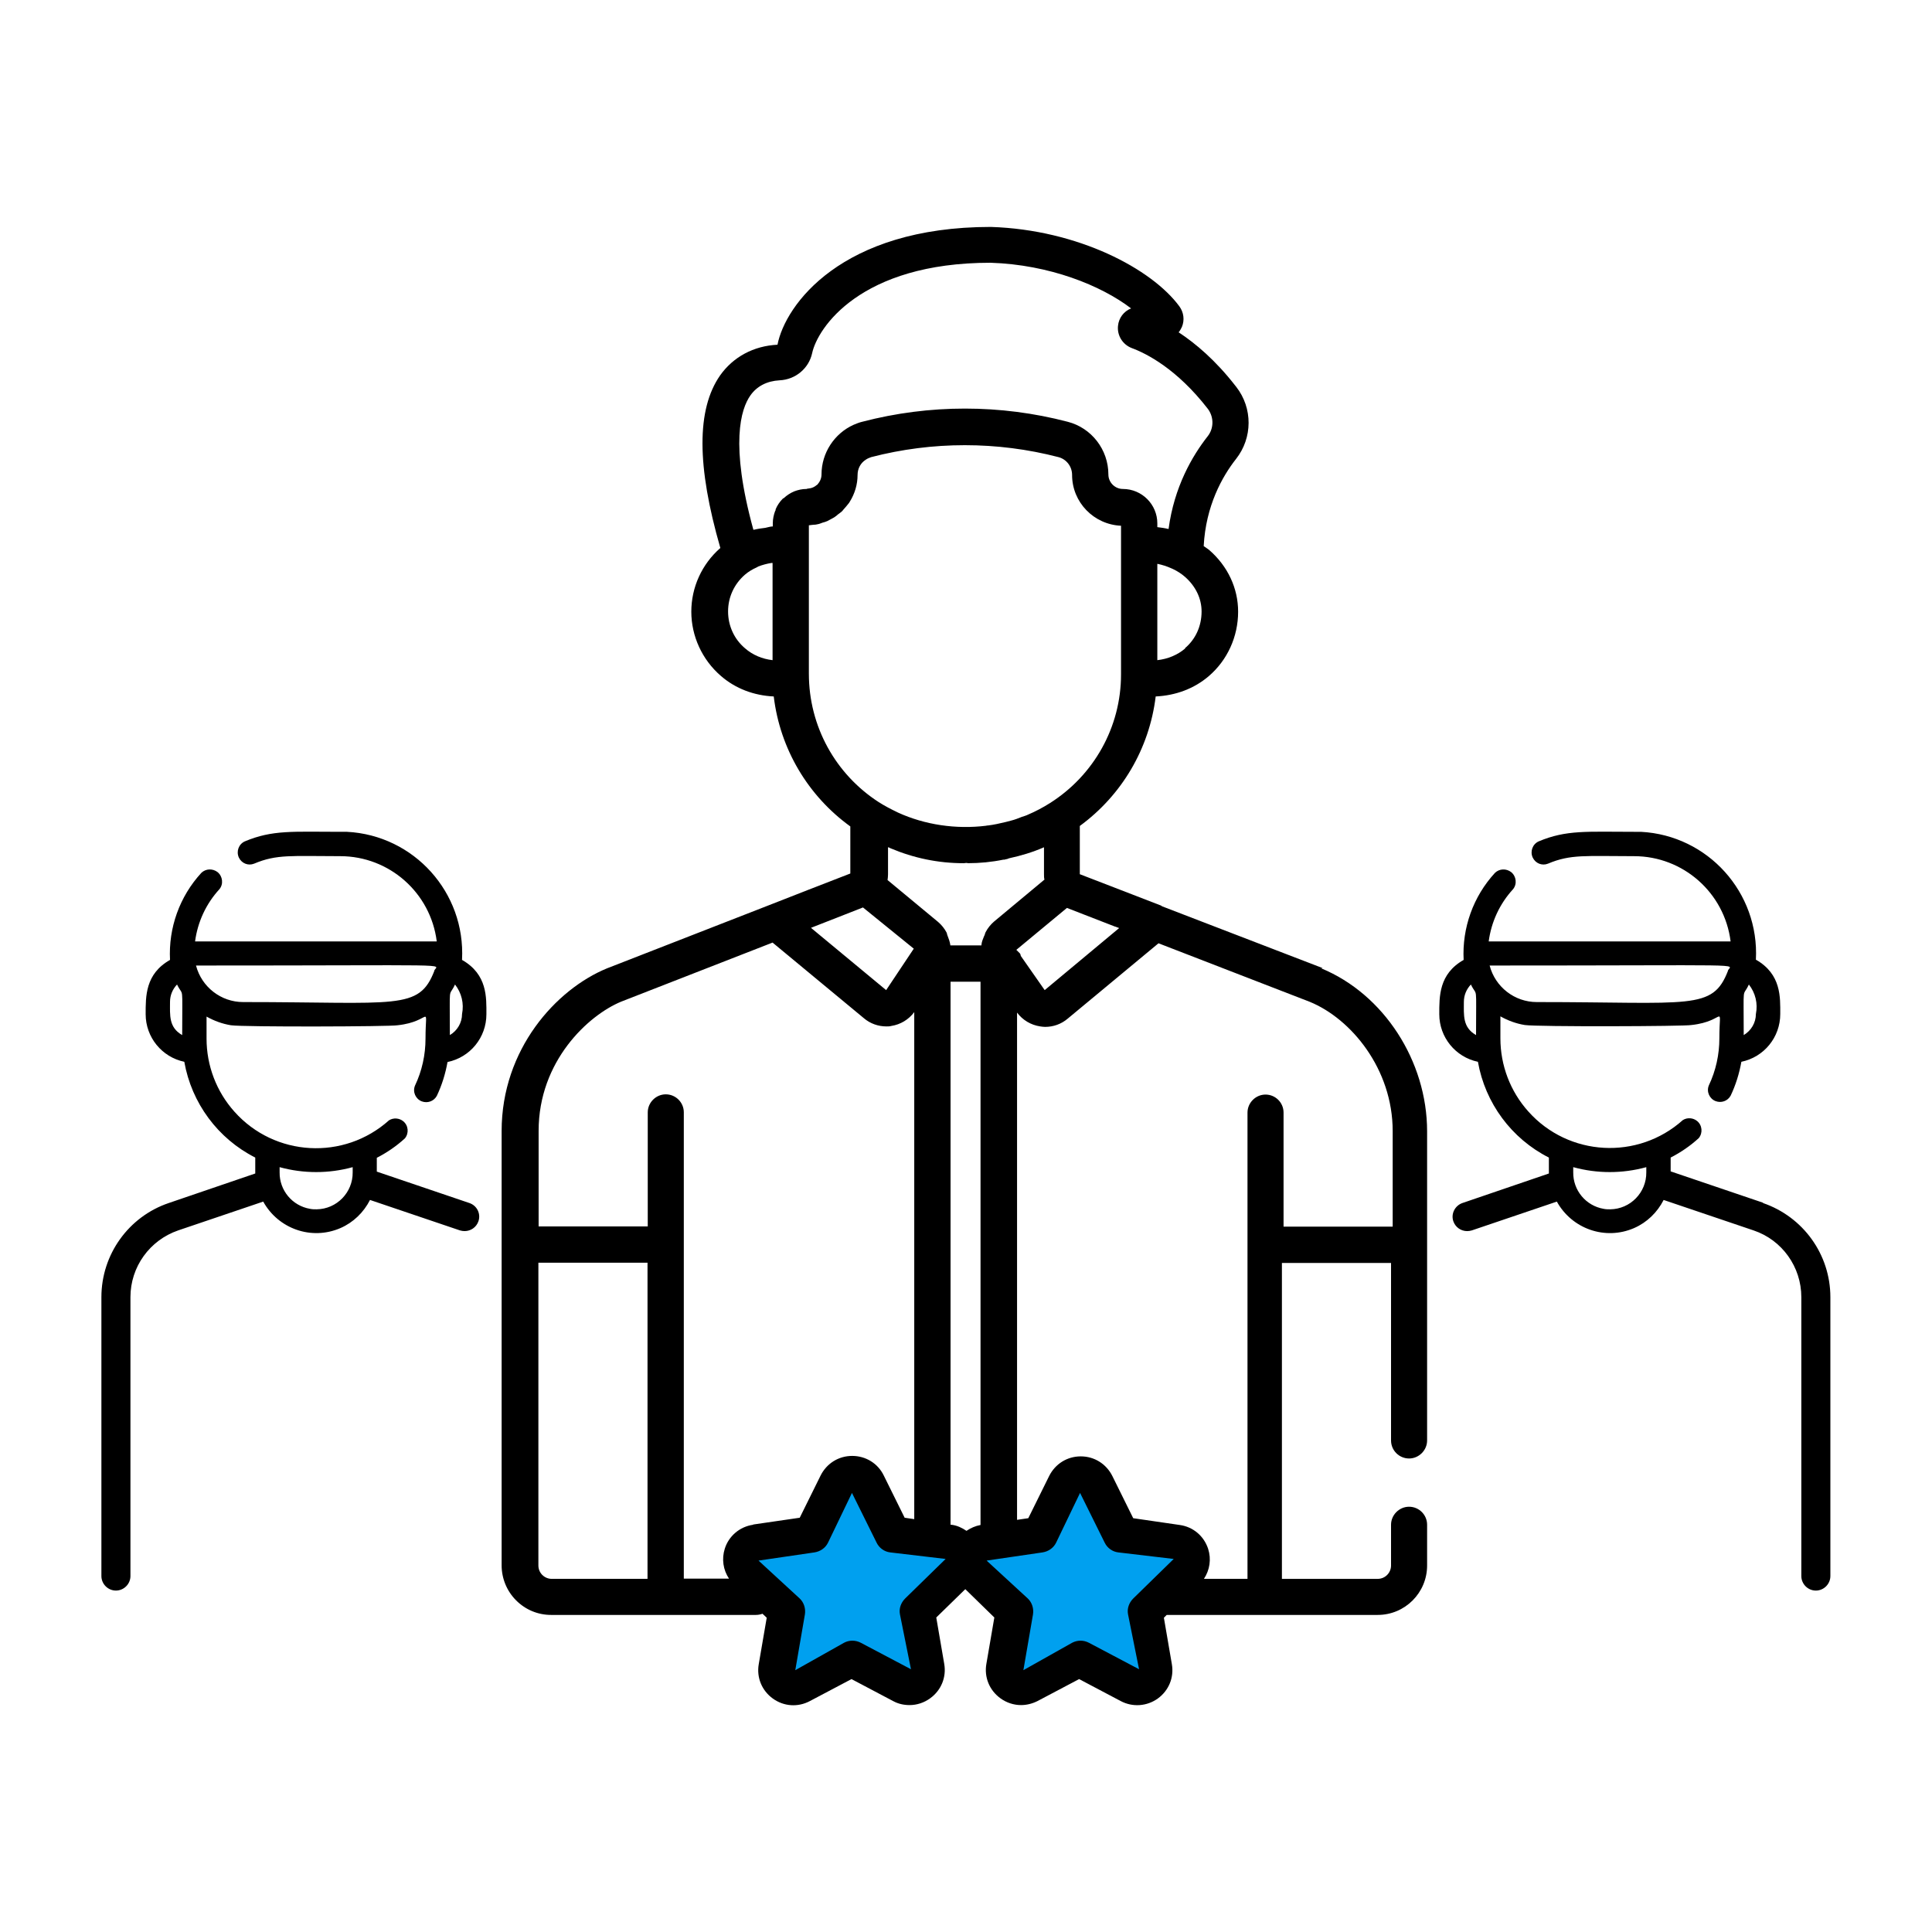 <?xml version="1.0" encoding="UTF-8"?>
<svg id="_レイヤー_2" data-name="レイヤー 2" xmlns="http://www.w3.org/2000/svg" viewBox="0 0 82.5 82.5">
  <defs>
    <style>
      .cls-1 {
        fill: none;
      }

      .cls-2 {
        fill: #00a0ef;
      }
    </style>
  </defs>
  <g id="_はんばが" data-name="はんばが">
    <g>
      <polygon class="cls-2" points="34.67 65.48 36.48 62.85 38.58 65.65 41.16 66.45 39.35 69.05 39.65 72.23 36.52 70.9 33.81 72.23 33.59 69.05 31.53 66.45 34.67 65.48"/>
      <polygon class="cls-2" points="44.43 65.48 46.24 62.85 48.34 65.65 50.92 66.45 49.11 69.05 49.41 72.23 46.28 70.9 43.57 72.23 43.36 69.05 41.29 66.45 44.43 65.48"/>
      <g>
        <path d="M19.73,40.98c.15-2.87-2.05-5.31-4.91-5.46-.09,0-.19,0-.28,0-2.03,0-2.9-.09-4.09,.41-.26,.12-.37,.43-.25,.69,.12,.25,.4,.36,.65,.26,.97-.41,1.61-.32,3.68-.32,2.09,0,3.86,1.56,4.12,3.64H8.33c.11-.83,.47-1.61,1.04-2.23,.18-.22,.14-.55-.08-.73-.21-.16-.5-.15-.69,.03-.93,1.01-1.41,2.35-1.34,3.72-1.06,.6-1.04,1.56-1.04,2.32,0,.98,.69,1.83,1.65,2.03,.31,1.76,1.43,3.28,3.03,4.09v.68s-3.69,1.26-3.69,1.26c-1.72,.58-2.88,2.2-2.88,4.02v11.91c0,.34,.28,.62,.62,.62s.62-.28,.62-.62v-11.91c0-1.29,.82-2.43,2.04-2.85l3.63-1.23c.64,1.16,2.06,1.67,3.3,1.13,.55-.24,.99-.67,1.26-1.2l3.84,1.3c.07,.02,.13,.03,.2,.03,.26,0,.5-.16,.59-.42,.11-.32-.06-.67-.39-.78l-3.95-1.34v-.59c.43-.22,.84-.5,1.2-.83,.18-.22,.15-.55-.07-.73-.17-.14-.42-.16-.61-.04-1.92,1.72-4.88,1.56-6.6-.37-.77-.86-1.19-1.97-1.19-3.12v-.94c.32,.18,.67,.31,1.04,.37,.52,.08,6.84,.06,7.12,0,1.49-.16,1.19-.99,1.19,.57,0,.69-.15,1.38-.45,2.01-.11,.27,.03,.57,.29,.67,.24,.09,.51,0,.64-.23,.22-.46,.37-.95,.46-1.45,.97-.2,1.66-1.05,1.66-2.04,0-.71,.05-1.7-1.04-2.32Zm-11.95,3.22c-.58-.33-.52-.85-.52-1.42,0-.28,.11-.54,.3-.74,.28,.58,.22-.12,.22,2.16Zm4.16,5.64c1.02,.28,2.1,.28,3.12,0v.22c.01,.86-.68,1.57-1.54,1.58-.09,0-.19,0-.28-.02-.76-.13-1.31-.79-1.3-1.56v-.22Zm6.61-8.39c-.66,1.71-1.57,1.34-8.17,1.34-.94,0-1.77-.64-2.01-1.56,11.36,0,10.32-.09,10.17,.22Zm1.18,1.85c0,.37-.2,.71-.52,.9,0-2.27-.06-1.56,.22-2.16,.28,.36,.39,.81,.3,1.26Z"/>
        <path d="M56.48,41.34l-6.86-2.64s-.03-.02-.04-.03l-3.47-1.34v-2.06c1.79-1.31,2.97-3.3,3.24-5.53,.85-.04,1.64-.33,2.27-.87,.79-.68,1.25-1.68,1.25-2.75,0-1-.44-1.94-1.23-2.63-.07-.06-.16-.11-.24-.17,.09-1.72,.79-2.97,1.38-3.72,.71-.9,.72-2.17,.01-3.08-.01-.02-.03-.03-.04-.05-.84-1.08-1.69-1.8-2.42-2.28,.06-.07,.1-.15,.14-.23,.12-.29,.08-.62-.11-.88-1.17-1.59-4.31-3.27-8.05-3.39-6.38,0-8.78,3.33-9.11,5.03-1.02,.05-1.89,.52-2.45,1.31-1.01,1.45-1,3.87,.01,7.37-.79,.69-1.24,1.68-1.24,2.72s.46,2.05,1.26,2.74c.63,.55,1.42,.84,2.26,.88,.27,2.25,1.47,4.25,3.27,5.55v2.01s-1.83,.71-1.83,.71l-1.66,.65s0,0,0,0l-6.9,2.69c-2.17,.89-4.5,3.45-4.5,6.95v4.85s0,0,0,0v13.69c0,.56,.22,1.1,.62,1.5,.4,.4,.93,.62,1.49,.62h8.75c.1,0,.19-.02,.28-.05l.18,.17-.34,1.98c-.1,.57,.13,1.13,.6,1.47,.47,.34,1.07,.38,1.58,.11l1.78-.94,1.78,.94c.22,.12,.46,.17,.7,.17,.31,0,.62-.1,.88-.29,.47-.34,.7-.9,.6-1.47l-.34-1.98,1.24-1.21,1.24,1.21-.34,1.98c-.1,.57,.13,1.13,.6,1.47,.26,.19,.57,.29,.88,.29,.24,0,.48-.06,.7-.17l1.78-.94,1.78,.94c.51,.27,1.12,.22,1.58-.11,.47-.34,.7-.9,.6-1.47l-.34-1.98,.12-.12h4.15s0,0,0,0h4.86c1.17,0,2.11-.95,2.11-2.11v-1.74c0-.43-.35-.77-.77-.77s-.77,.35-.77,.77v1.74c0,.31-.25,.57-.57,.57h-4.09v-13.49h4.66v7.58c0,.43,.35,.77,.77,.77s.77-.35,.77-.77v-8.35s0,0,0,0,0,0,0,0v-4.85c0-3-1.85-5.86-4.52-6.96Zm-8.85-1.77l.16,.06-3.18,2.65-1.02-1.46s-.01-.08-.04-.11l-.15-.15h0s2.16-1.79,2.16-1.79l2.06,.8Zm2.98-11.88c-.33,.28-.74,.45-1.19,.5v-4.11s.01,0,.02,0c.19,.04,.38,.1,.56,.18,.03,.01,.06,.03,.09,.04,.19,.09,.36,.2,.52,.34,.45,.4,.7,.92,.7,1.47,0,.62-.25,1.18-.71,1.57Zm-17.62,.5c-.44-.05-.85-.22-1.18-.51-.46-.39-.72-.96-.72-1.57s.26-1.17,.72-1.57c.15-.13,.32-.23,.5-.31,.02-.01,.05-.03,.07-.04,.18-.07,.37-.12,.56-.15,.02,0,.03,0,.05,0v4.14Zm1.46-7.31s-.01,0-.02,0c-.18,0-.35,.04-.51,.1,0,0,0,0,0,0-.17,.07-.32,.17-.45,.29-.01,.01-.03,.01-.04,.02-.13,.13-.24,.29-.31,.46,0,0,0,.01,0,.02,0,.02,0,.03-.02,.05-.06,.16-.1,.34-.1,.52v.14c-.11,0-.21,.04-.32,.06-.16,.02-.32,.04-.48,.08,0,0-.02,0-.03,0-1.01-3.67-.53-5.16-.13-5.73,.28-.4,.71-.62,1.25-.65,.68-.03,1.25-.51,1.39-1.16,.23-1.07,2.05-3.86,7.62-3.86,2.51,.08,4.72,.97,6,1.95-.31,.12-.53,.41-.56,.75-.04,.41,.2,.79,.58,.94,.65,.24,1.94,.9,3.25,2.59,0,.01,.02,.02,.03,.04,.24,.35,.23,.81-.03,1.14-.66,.84-1.43,2.16-1.67,3.96-.16-.04-.32-.06-.48-.08v-.16c0-.81-.66-1.47-1.47-1.47-.34,0-.62-.28-.62-.62,0-1.06-.72-1.99-1.74-2.25-2.87-.75-5.9-.75-8.77,0-.13,.03-.25,.08-.37,.13-.82,.37-1.37,1.2-1.37,2.12,0,.09-.02,.17-.05,.24-.03,.07-.08,.14-.13,.2,0,0,0,0-.01,0-.1,.09-.22,.15-.36,.16-.02,0-.04,.01-.07,.01Zm.09,7.88v-5.47s0,0,0,0v-.86c.06,0,.12-.02,.18-.02,.07,0,.15-.01,.22-.03,.06-.01,.12-.04,.18-.06,.07-.02,.15-.04,.21-.07,.05-.02,.1-.06,.15-.08,.07-.04,.14-.07,.2-.12,.05-.03,.09-.08,.14-.11,.05-.04,.11-.08,.16-.13,0,0,0-.01,.01-.02,.05-.05,.09-.11,.14-.16,.04-.05,.09-.11,.13-.16,.01-.02,.02-.04,.03-.05,.21-.34,.33-.73,.33-1.14,0-.27,.13-.51,.35-.65,.07-.05,.15-.08,.23-.11,2.62-.68,5.38-.68,8,0,.34,.09,.58,.4,.58,.76,0,1.17,.93,2.12,2.09,2.17v.86s0,0,0,0v5.49c0,2.26-1.17,4.31-3.03,5.49-.3,.19-.62,.36-.95,.5-.08,.04-.16,.06-.25,.09-.15,.06-.3,.12-.46,.16-.08,.02-.16,.04-.23,.06-.25,.06-.51,.12-.77,.15-.02,0-.05,0-.07,.01-1.29,.16-2.62-.04-3.76-.56-.01,0-.03-.02-.04-.02-.27-.13-.54-.27-.79-.43,0,0,0,0,0,0-1.84-1.19-2.98-3.23-2.98-5.48Zm1.52,10.3l.79-.31,2.17,1.76-.14,.21s0,0,0,0l-1.04,1.56-3.21-2.66,1.43-.56Zm-8.41,28.36h-4.09c-.31,0-.57-.25-.57-.57v-12.93h4.66v13.49Zm4.51-2.31c-.57,.08-1.04,.48-1.21,1.02-.14,.44-.07,.91,.18,1.28h-1.93v-19.91c0-.43-.35-.77-.77-.77s-.77,.35-.77,.77v4.87h-4.66v-4.08c0-2.98,2.12-4.94,3.53-5.52l6.46-2.52,3.9,3.23s0,0,0,0c.27,.23,.61,.35,.96,.35,.07,0,.14,0,.21-.02,.39-.06,.74-.27,.98-.59v21.65l-.41-.06-.89-1.8c-.25-.52-.77-.84-1.35-.84t0,0c-.58,0-1.09,.32-1.35,.84l-.89,1.8-1.99,.29Zm4.89-1.75l-.69,.34s0,0,0,0l.69-.34Zm1.6,4.9c-.18,.18-.27,.43-.22,.68l.47,2.34-2.14-1.13c-.23-.12-.5-.12-.72,0l-2.08,1.17,.41-2.38c.04-.25-.04-.51-.22-.68l-1.76-1.62,2.39-.35c.25-.04,.47-.19,.58-.42l1.02-2.12,1.05,2.12c.11,.23,.33,.39,.58,.42l2.37,.28-1.73,1.69Zm3.22-3.14c-.22,.04-.42,.13-.6,.25-.19-.13-.4-.23-.64-.26h-.04v-23.19h1.28v23.2Zm.15-25.14c-.05,.12-.1,.24-.11,.36,0,0,0,.02,0,.03h-1.33s0-.02,0-.02c-.02-.14-.07-.27-.12-.4-.02-.04-.02-.09-.04-.13-.09-.17-.21-.32-.36-.45l-2.16-1.79c.01-.08,.02-.16,.02-.24v-1.16s0,0,.01,0c.03,.01,.06,.02,.09,.04,.99,.42,2.04,.64,3.12,.64h.02c.05-.01,.1-.01,.15-.01h0s0,.01,0,.01h.02c.51,0,1.02-.05,1.51-.15,.04,0,.07,0,.11-.02,.05,0,.09-.02,.14-.04,.51-.11,1.01-.26,1.49-.47v1.15s0,0,0,0c0,0,0,0,0,0,0,.08,0,.16,.02,.23l-2.15,1.79c-.15,.13-.27,.28-.36,.45-.03,.05-.03,.11-.06,.16Zm6.37,28.28c-.18,.18-.27,.43-.22,.68l.47,2.34-2.14-1.13c-.23-.12-.49-.12-.72,0l-2.08,1.17,.41-2.38c.04-.25-.04-.51-.22-.68l-1.76-1.62,2.39-.35c.25-.04,.47-.19,.58-.42l1.02-2.12,1.05,2.12c.11,.23,.33,.39,.58,.42l2.37,.28-1.73,1.69Zm-2.29-4.56l.69-.34-.69,.34h0Zm13.37-11.32h-4.66v-4.87c0-.43-.35-.77-.77-.77s-.77,.35-.77,.77v5.64h0v14.27h-1.86c.25-.38,.32-.84,.18-1.28-.18-.55-.64-.94-1.21-1.02l-1.99-.29-.89-1.8h0c-.26-.52-.77-.84-1.35-.84t0,0c-.58,0-1.09,.32-1.35,.84l-.89,1.8-.48,.07v-21.66c.24,.32,.59,.53,.99,.59,.07,.01,.14,.02,.21,.02,.35,0,.69-.12,.96-.35l3.88-3.22,6.46,2.5c1.76,.72,3.54,2.86,3.54,5.52v4.08Z"/>
        <path d="M75.29,51.36l-3.95-1.34v-.59c.43-.22,.84-.5,1.2-.83,.18-.22,.15-.55-.07-.73-.17-.14-.42-.16-.61-.04-1.92,1.72-4.88,1.56-6.6-.37-.77-.86-1.19-1.97-1.19-3.12v-.94c.32,.18,.67,.31,1.04,.37,.52,.08,6.84,.06,7.12,0,1.49-.16,1.19-.99,1.19,.57,0,.69-.15,1.38-.45,2.01-.11,.27,.03,.57,.29,.67,.24,.09,.51,0,.64-.23,.22-.46,.37-.95,.46-1.45,.97-.2,1.66-1.05,1.66-2.04,0-.71,.05-1.7-1.04-2.32,.15-2.87-2.05-5.31-4.91-5.46-.09,0-.19,0-.28,0-2.03,0-2.9-.09-4.09,.41-.26,.12-.37,.43-.25,.69,.12,.25,.4,.36,.65,.26,.97-.41,1.61-.32,3.68-.32,2.09,0,3.86,1.56,4.12,3.64h-10.33c.11-.83,.47-1.61,1.04-2.23,.18-.22,.14-.55-.08-.73-.21-.16-.5-.15-.69,.03-.93,1.01-1.41,2.35-1.34,3.72-1.06,.6-1.04,1.56-1.04,2.32,0,.98,.69,1.83,1.65,2.03,.31,1.76,1.43,3.28,3.03,4.09v.68s-3.69,1.26-3.69,1.26c-.32,.11-.5,.46-.39,.78,.09,.26,.33,.42,.59,.42,.07,0,.13-.01,.2-.03l3.63-1.23c.64,1.16,2.06,1.67,3.3,1.13,.55-.24,.99-.67,1.26-1.2l3.84,1.3c1.22,.41,2.04,1.56,2.04,2.85v11.91c0,.34,.28,.62,.62,.62s.62-.28,.62-.62v-11.91c0-1.82-1.16-3.43-2.88-4.02Zm-.61-9.32c.28,.36,.39,.81,.3,1.26,0,.37-.2,.71-.52,.9,0-2.27-.06-1.56,.22-2.16Zm-11.65,2.16c-.58-.33-.52-.85-.52-1.42,0-.28,.11-.54,.3-.74,.28,.58,.22-.12,.22,2.16Zm10.76-2.75c-.66,1.71-1.57,1.34-8.17,1.34-.94,0-1.77-.64-2.01-1.56,11.36,0,10.32-.09,10.17,.22Zm-3.49,8.61c.01,.86-.68,1.57-1.54,1.58-.09,0-.19,0-.28-.02-.76-.13-1.31-.79-1.3-1.56v-.22c1.02,.28,2.1,.28,3.12,0v.22Z"/>
      </g>
      <rect class="cls-1" width="82.5" height="82.5"/>
    </g>
  </g>
</svg>
